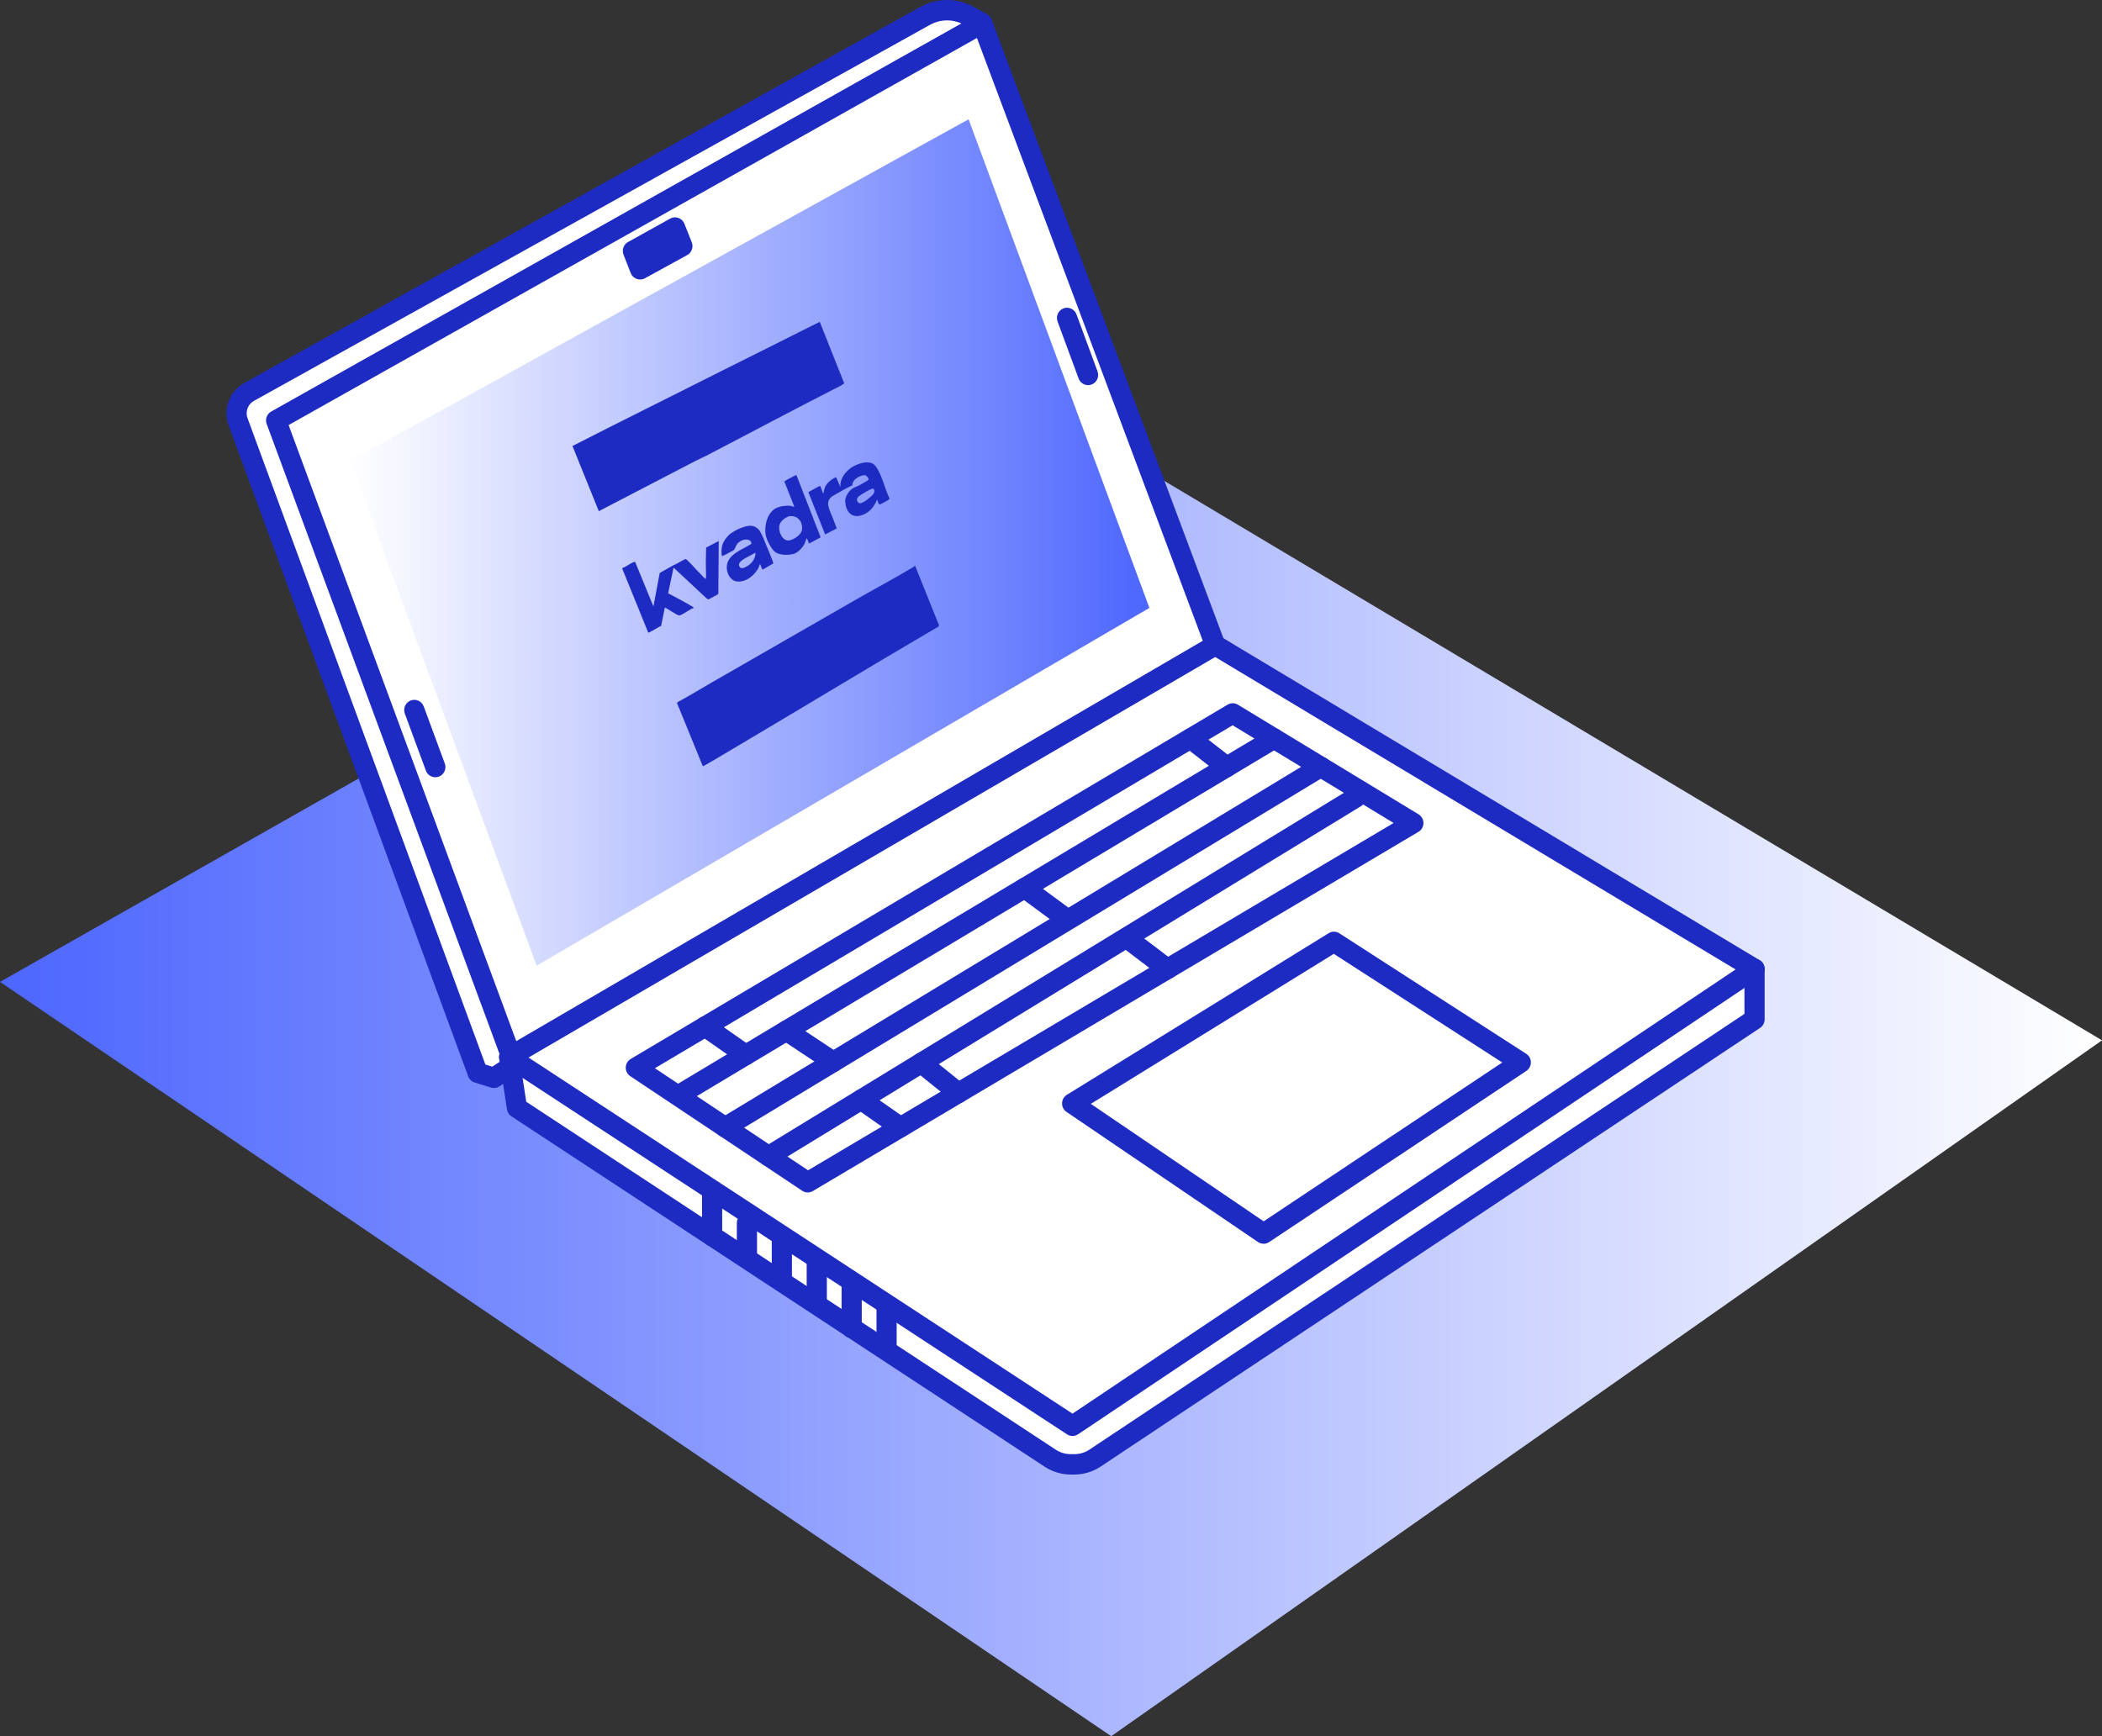 <svg width="115" height="95" viewBox="0 0 115 95" fill="none" xmlns="http://www.w3.org/2000/svg">
<rect x="0" y="0" width="115" height="95" fill="#333333" stroke="none"/>
<g clip-path="url(#clip0_365_926)">
<path d="M0 53.726L56.212 21.846L115 56.924L60.795 95L0 53.726Z" fill="url(#paint0_linear_365_926)"/>
<path d="M27.858 58.423L27.024 58.977L26.133 58.7L13.028 23.079C12.89 22.704 12.927 22.288 13.125 21.943C13.245 21.735 13.42 21.564 13.628 21.447L50.611 0.873C51.362 0.455 52.275 0.457 53.026 0.877L53.743 1.278" fill="white"/>
<path d="M27.023 59.534C26.968 59.534 26.914 59.526 26.861 59.51L25.97 59.233C25.806 59.183 25.674 59.056 25.615 58.895L12.508 23.273C12.313 22.74 12.363 22.153 12.646 21.662C12.817 21.367 13.064 21.124 13.36 20.958L50.343 0.384C51.267 -0.13 52.37 -0.128 53.292 0.388L54.01 0.789C54.276 0.938 54.372 1.278 54.225 1.547C54.078 1.816 53.741 1.913 53.474 1.764L52.756 1.363C52.169 1.035 51.466 1.033 50.877 1.36L13.894 21.935C13.772 22.004 13.671 22.102 13.601 22.223C13.485 22.424 13.463 22.665 13.544 22.884L26.555 58.247L26.936 58.365L27.553 57.957C27.809 57.788 28.149 57.858 28.317 58.117C28.484 58.375 28.414 58.718 28.159 58.887L27.325 59.441C27.235 59.502 27.128 59.532 27.021 59.532L27.023 59.534Z" fill="#1E2BC3"/>
<path d="M66.486 35.303L53.738 1.278L15.105 23.005L27.853 57.502" fill="white"/>
<path d="M27.855 58.059C27.63 58.059 27.42 57.92 27.338 57.697L14.59 23.198C14.494 22.94 14.601 22.65 14.838 22.517L53.47 0.791C53.61 0.713 53.778 0.698 53.928 0.754C54.08 0.81 54.199 0.929 54.256 1.081L67.002 35.106C67.109 35.394 66.965 35.715 66.68 35.825C66.395 35.934 66.076 35.788 65.968 35.5L53.448 2.078L15.79 23.258L28.37 57.307C28.477 57.595 28.331 57.916 28.046 58.024C27.984 58.048 27.917 58.059 27.853 58.059H27.855Z" fill="#1E2BC3"/>
<path d="M23.818 42.53C23.593 42.53 23.383 42.39 23.3 42.167L22.148 39.045C22.042 38.757 22.187 38.436 22.472 38.328C22.758 38.221 23.076 38.367 23.183 38.655L24.335 41.777C24.442 42.065 24.296 42.387 24.011 42.494C23.948 42.519 23.882 42.53 23.818 42.53Z" fill="#1E2BC3"/>
<path d="M59.529 21.075C59.304 21.075 59.094 20.936 59.011 20.713L57.859 17.591C57.752 17.303 57.898 16.982 58.183 16.874C58.468 16.766 58.787 16.913 58.894 17.201L60.046 20.323C60.153 20.611 60.007 20.932 59.722 21.04C59.659 21.064 59.593 21.075 59.529 21.075Z" fill="#1E2BC3"/>
<path d="M27.859 57.836L28.285 60.618L57.458 79.79C57.793 80.009 58.183 80.126 58.583 80.126H58.778C59.181 80.126 59.575 80.007 59.911 79.783L95.991 55.776V53.018" fill="white"/>
<path d="M58.776 80.683H58.581C58.073 80.683 57.58 80.535 57.154 80.256L27.981 61.085C27.849 60.999 27.76 60.86 27.736 60.702L27.311 57.92C27.265 57.615 27.471 57.331 27.773 57.285C28.071 57.236 28.357 57.446 28.403 57.751L28.791 60.286L57.758 79.322C58.003 79.484 58.288 79.569 58.581 79.569H58.776C59.072 79.569 59.359 79.482 59.606 79.318L95.439 55.477V53.02C95.439 52.712 95.685 52.463 95.991 52.463C96.296 52.463 96.543 52.712 96.543 53.02V55.778C96.543 55.966 96.449 56.141 96.294 56.243L60.214 80.249C59.785 80.533 59.288 80.683 58.774 80.683H58.776Z" fill="#1E2BC3"/>
<path d="M95.989 53.02L66.488 35.303L27.855 57.836L58.676 78.016L95.989 53.02Z" fill="white"/>
<path d="M58.678 78.574C58.573 78.574 58.468 78.544 58.378 78.484L27.557 58.304C27.395 58.198 27.301 58.016 27.305 57.823C27.31 57.63 27.413 57.452 27.581 57.355L66.213 34.822C66.386 34.721 66.6 34.721 66.772 34.825L96.275 52.541C96.439 52.639 96.54 52.814 96.544 53.005C96.55 53.197 96.456 53.377 96.297 53.483L58.985 78.479C58.893 78.54 58.786 78.572 58.679 78.572L58.678 78.574ZM28.913 57.864L58.676 77.351L94.954 53.046L66.485 35.951L28.915 57.866L28.913 57.864Z" fill="#1E2BC3"/>
<path d="M69.131 68.053C69.024 68.053 68.915 68.022 68.822 67.959L58.349 60.841C58.192 60.736 58.1 60.557 58.106 60.368C58.109 60.178 58.209 60.004 58.369 59.905L72.691 51.062C72.871 50.951 73.097 50.953 73.276 51.068L83.5 57.662C83.659 57.764 83.754 57.938 83.754 58.128C83.754 58.317 83.662 58.494 83.506 58.598L69.434 67.964C69.343 68.026 69.236 68.057 69.131 68.057V68.053ZM59.679 60.401L69.135 66.828L82.188 58.137L72.972 52.192L59.679 60.401Z" fill="#1E2BC3"/>
<path d="M44.192 65.249C44.085 65.249 43.98 65.217 43.888 65.156L34.483 58.887C34.325 58.782 34.231 58.599 34.234 58.408C34.24 58.215 34.343 58.041 34.507 57.942L67.161 38.557C67.336 38.453 67.551 38.455 67.726 38.559L77.61 44.558C77.777 44.66 77.879 44.842 77.877 45.039C77.877 45.236 77.772 45.418 77.604 45.516L44.472 65.171C44.385 65.223 44.288 65.247 44.192 65.247V65.249ZM35.83 58.451L44.209 64.036L76.244 45.032L67.437 39.686L35.828 58.451H35.83Z" fill="#1E2BC3"/>
<path d="M29.361 52.838L19.16 25.21L52.992 6.527L62.883 33.263L29.361 52.838Z" fill="url(#paint1_linear_365_926)"/>
<path d="M34.629 13.73L35.021 14.736L37.336 13.466L36.933 12.448L34.629 13.73Z" fill="white"/>
<path d="M35.02 15.293C34.956 15.293 34.893 15.282 34.83 15.26C34.681 15.206 34.563 15.089 34.505 14.941L34.113 13.934C34.011 13.674 34.116 13.377 34.359 13.243L36.664 11.961C36.802 11.883 36.967 11.87 37.116 11.924C37.266 11.978 37.385 12.093 37.444 12.242L37.847 13.26C37.95 13.522 37.843 13.821 37.599 13.956L35.283 15.227C35.202 15.271 35.11 15.293 35.02 15.293Z" fill="#1E2BC3"/>
<path d="M37.334 60.36C37.146 60.36 36.962 60.264 36.859 60.087C36.703 59.824 36.789 59.482 37.052 59.324L69.423 39.933C69.686 39.775 70.023 39.863 70.179 40.128C70.336 40.392 70.249 40.734 69.986 40.892L37.616 60.282C37.527 60.336 37.43 60.36 37.334 60.36Z" fill="#1E2BC3"/>
<path d="M39.678 62.238C39.491 62.238 39.308 62.142 39.203 61.967C39.047 61.703 39.132 61.361 39.393 61.202L71.975 41.482C72.237 41.324 72.575 41.41 72.734 41.673C72.89 41.937 72.805 42.279 72.544 42.439L39.962 62.158C39.873 62.212 39.776 62.238 39.678 62.238Z" fill="#1E2BC3"/>
<path d="M42.053 63.821C41.867 63.821 41.685 63.726 41.58 63.551C41.422 63.288 41.506 62.946 41.766 62.786L73.904 43.148C74.166 42.988 74.504 43.072 74.663 43.336C74.821 43.599 74.736 43.941 74.477 44.101L42.338 63.739C42.248 63.793 42.151 63.819 42.053 63.819V63.821Z" fill="#1E2BC3"/>
<path d="M40.799 58.286C40.691 58.286 40.58 58.254 40.484 58.185L38.265 56.629C38.014 56.452 37.952 56.107 38.127 55.852C38.301 55.598 38.644 55.537 38.896 55.713L41.116 57.27C41.366 57.446 41.429 57.792 41.254 58.046C41.147 58.202 40.974 58.286 40.799 58.286Z" fill="#1E2BC3"/>
<path d="M45.591 58.657C45.488 58.657 45.381 58.627 45.289 58.566L42.718 56.863C42.464 56.694 42.392 56.349 42.559 56.092C42.727 55.836 43.069 55.763 43.323 55.932L45.894 57.636C46.148 57.805 46.22 58.15 46.053 58.406C45.946 58.57 45.771 58.657 45.591 58.657Z" fill="#1E2BC3"/>
<path d="M67.12 42.519C67.002 42.519 66.882 42.481 66.783 42.404L64.793 40.854C64.552 40.667 64.506 40.316 64.694 40.072C64.88 39.829 65.228 39.785 65.469 39.972L67.458 41.521C67.7 41.709 67.746 42.06 67.558 42.303C67.449 42.446 67.285 42.52 67.12 42.52V42.519Z" fill="#1E2BC3"/>
<path d="M63.873 53.577C63.757 53.577 63.641 53.54 63.539 53.464L61.59 51.98C61.347 51.794 61.299 51.445 61.482 51.2C61.666 50.955 62.012 50.906 62.255 51.09L64.204 52.574C64.447 52.76 64.495 53.109 64.312 53.354C64.204 53.499 64.038 53.575 63.871 53.575L63.873 53.577Z" fill="#1E2BC3"/>
<path d="M52.435 60.36C52.314 60.36 52.192 60.321 52.091 60.238L50.055 58.598C49.818 58.406 49.777 58.055 49.969 57.814C50.158 57.574 50.506 57.533 50.745 57.727L52.781 59.367C53.019 59.558 53.059 59.909 52.868 60.15C52.759 60.288 52.597 60.36 52.435 60.36Z" fill="#1E2BC3"/>
<path d="M49.27 62.238C49.161 62.238 49.053 62.206 48.955 62.14L46.796 60.631C46.546 60.457 46.483 60.109 46.656 59.857C46.829 59.604 47.174 59.541 47.424 59.716L49.583 61.224C49.833 61.398 49.896 61.746 49.723 61.998C49.616 62.154 49.443 62.238 49.268 62.238H49.27Z" fill="#1E2BC3"/>
<path d="M58.121 50.665C58.009 50.665 57.895 50.63 57.796 50.557L55.734 49.038C55.488 48.856 55.434 48.509 55.615 48.26C55.795 48.011 56.141 47.957 56.386 48.139L58.447 49.658C58.694 49.84 58.747 50.188 58.567 50.437C58.458 50.585 58.291 50.665 58.121 50.665Z" fill="#1E2BC3"/>
<path d="M38.958 68.191C38.653 68.191 38.406 67.942 38.406 67.634V65.388C38.406 65.08 38.653 64.831 38.958 64.831C39.264 64.831 39.511 65.08 39.511 65.388V67.634C39.511 67.942 39.264 68.191 38.958 68.191Z" fill="#1E2BC3"/>
<path d="M40.865 69.348C40.559 69.348 40.312 69.099 40.312 68.791V66.924C40.312 66.616 40.559 66.367 40.865 66.367C41.17 66.367 41.417 66.616 41.417 66.924V68.791C41.417 69.099 41.17 69.348 40.865 69.348Z" fill="#1E2BC3"/>
<path d="M42.775 70.585C42.469 70.585 42.223 70.336 42.223 70.028V67.857C42.223 67.548 42.469 67.299 42.775 67.299C43.08 67.299 43.327 67.548 43.327 67.857V70.028C43.327 70.336 43.08 70.585 42.775 70.585Z" fill="#1E2BC3"/>
<path d="M44.685 71.887C44.38 71.887 44.133 71.638 44.133 71.33V69.107C44.133 68.798 44.38 68.549 44.685 68.549C44.99 68.549 45.237 68.798 45.237 69.107V71.33C45.237 71.638 44.99 71.887 44.685 71.887Z" fill="#1E2BC3"/>
<path d="M46.595 73.224C46.29 73.224 46.043 72.975 46.043 72.667V70.36C46.043 70.052 46.29 69.803 46.595 69.803C46.901 69.803 47.147 70.052 47.147 70.36V72.667C47.147 72.975 46.901 73.224 46.595 73.224Z" fill="#1E2BC3"/>
<path d="M48.505 74.094C48.2 74.094 47.953 73.845 47.953 73.536V71.516C47.953 71.207 48.2 70.958 48.505 70.958C48.811 70.958 49.057 71.207 49.057 71.516V73.536C49.057 73.845 48.811 74.094 48.505 74.094Z" fill="#1E2BC3"/>
<path d="M38.611 24.95C38.438 25.041 38.254 25.115 38.079 25.206L32.76 27.97L31.32 24.404C34.011 23.027 36.732 21.686 39.432 20.319C41.09 19.497 42.76 18.655 44.403 17.831C44.55 17.756 44.7 17.682 44.85 17.613L46.189 20.981L46.017 21.092C43.538 22.355 41.081 23.668 38.613 24.952L38.611 24.95Z" fill="#1E2BC3"/>
<path d="M39.43 41.371C39.143 41.54 38.826 41.733 38.535 41.889C38.51 41.904 38.467 41.945 38.443 41.907L37.039 38.468L37.072 38.419C37.705 38.076 38.32 37.703 38.942 37.342C41.55 35.838 44.175 34.331 46.774 32.84C47.842 32.227 48.931 31.651 49.98 31.02C50.013 30.999 50.032 30.968 50.061 30.945L51.377 34.224L51.333 34.289C47.35 36.621 43.4 39.027 39.428 41.371H39.43Z" fill="#1E2BC3"/>
<path d="M38.635 29.961L39.322 29.602L39.3 32.494C39.294 32.517 38.974 32.686 38.922 32.712C38.764 32.792 38.777 32.847 38.624 32.712C38.517 32.617 36.85 31.057 36.85 31.057L36.553 32.463C36.964 32.684 37.382 32.898 37.785 33.133C37.82 33.154 37.976 33.232 37.947 33.271C37.778 33.304 37.29 33.681 37.161 33.674C37.008 33.665 36.55 33.308 36.373 33.248L36.169 34.252C36.068 34.279 35.506 34.643 35.464 34.614L34.043 31.113V31.083C34.255 31.016 34.466 30.832 34.665 30.758C34.693 30.747 34.72 30.737 34.75 30.747L35.749 33.184L36.093 31.349L36.85 30.925C37.078 30.841 37.282 30.672 37.513 30.587C37.553 30.591 37.84 30.888 37.892 30.945C38.039 31.105 38.149 31.237 38.313 31.393C38.414 31.491 38.493 31.607 38.611 31.685C38.63 31.582 38.63 31.402 38.626 31.306C38.609 30.854 38.617 30.47 38.633 29.961H38.635Z" fill="#1E2BC3"/>
<path d="M48.445 26.733C48.445 26.733 48.572 27.093 48.653 27.247C48.66 27.273 48.66 27.297 48.647 27.32C48.631 27.346 48.161 27.604 48.132 27.606C48.051 27.613 48.035 27.389 47.981 27.342C47.836 27.689 47.63 27.974 47.284 28.137C46.641 28.44 46.251 28.033 46.242 27.387C46.242 27.387 46.245 27.309 46.253 27.285C46.383 26.876 46.608 26.726 46.853 26.627C46.941 26.592 46.96 26.581 46.987 26.568C47.079 26.508 47.475 26.311 47.516 26.246C47.552 26.187 47.396 26.003 47.313 26.001C47.203 26.001 47.09 26.042 47.059 26.055C46.866 26.135 46.612 26.322 46.634 26.555C46.321 26.701 46.048 26.855 45.752 27.03C45.708 27.056 45.644 27.093 45.603 27.114C45.395 27.225 45.283 27.4 45.31 27.641C45.314 27.678 45.384 27.936 45.397 27.946C45.403 27.95 45.686 28.64 45.776 28.915L45.145 29.244L44.223 26.928L44.856 26.582C44.895 26.586 44.986 26.898 45.016 26.954C45.031 26.98 45.016 26.991 45.066 26.982C45.066 26.571 45.386 26.257 45.741 26.109L45.975 26.646C45.953 26.248 46.17 25.916 46.463 25.672C46.755 25.429 47.376 25.175 47.742 25.366C48.068 25.537 48.309 26.373 48.447 26.729L48.445 26.733ZM47.792 26.74C47.738 26.733 47.7 26.746 47.65 26.765C47.523 26.817 47.099 27.065 46.993 27.153C46.877 27.247 46.836 27.37 46.949 27.489C47.041 27.587 47.153 27.513 47.254 27.461C47.394 27.39 47.504 27.288 47.628 27.184C47.641 27.173 47.758 27.078 47.79 27.012C47.804 26.98 47.885 26.895 47.793 26.738L47.792 26.74Z" fill="#1E2BC3"/>
<path d="M40.825 29.521C40.651 29.513 40.438 29.628 40.331 29.762C40.261 29.85 40.208 30.035 40.162 30.084C40.123 30.124 39.838 30.269 39.764 30.308C39.731 30.325 39.508 30.444 39.498 30.431C39.439 30.1 39.479 29.781 39.678 29.506C39.709 29.461 39.862 29.281 39.895 29.253C40.088 29.092 40.403 28.941 40.468 28.917C40.871 28.761 41.24 28.639 41.557 29.034C41.583 29.066 41.736 29.378 41.747 29.402C41.842 29.658 42.336 30.769 42.303 30.834L41.725 31.168C41.69 31.166 41.629 30.945 41.609 30.906C41.557 30.814 41.541 30.981 41.511 31.042C41.305 31.471 40.803 31.883 40.307 31.815C39.967 31.768 39.766 31.391 39.761 31.068C39.748 30.334 40.604 30.087 41.104 29.76C41.114 29.745 41.101 29.66 41.068 29.617C41.027 29.567 40.95 29.526 40.823 29.521H40.825ZM41.338 30.253C41.323 30.238 41.031 30.405 40.99 30.427C40.812 30.527 40.236 30.776 40.493 31.047C40.605 31.166 40.861 30.995 40.968 30.919C41.196 30.756 41.316 30.537 41.338 30.253Z" fill="#1E2BC3"/>
<path d="M43.577 26.001C43.551 25.995 43.535 26.005 43.511 26.012C43.447 26.038 42.92 26.315 42.913 26.348L43.443 27.689C43.447 27.725 43.445 27.727 43.41 27.723C43.356 27.715 43.263 27.676 43.176 27.671C43.077 27.663 42.883 27.682 42.777 27.701C42.677 27.719 42.478 27.78 42.394 27.838C42.129 28.013 41.963 28.328 41.901 28.668C41.875 28.802 41.862 28.978 41.869 29.088C41.877 29.489 42.19 29.992 42.34 30.145C42.605 30.412 43.141 30.39 43.465 30.295C43.465 30.295 43.575 30.243 43.629 30.206C43.737 30.132 43.922 29.926 43.982 29.82C44.048 29.703 44.072 29.562 44.142 29.447C44.179 29.495 44.229 29.725 44.277 29.736L44.897 29.402L43.575 26.001H43.577ZM43.734 29.252C43.623 29.385 43.285 29.591 43.108 29.576C42.753 29.549 42.559 29.012 42.653 28.703C42.714 28.501 42.983 28.3 43.178 28.248C43.215 28.239 43.349 28.235 43.441 28.26C43.807 28.352 43.938 28.741 43.866 29.03C43.846 29.112 43.794 29.181 43.736 29.252H43.734Z" fill="#1E2BC3"/>
</g>
<defs>
<linearGradient id="paint0_linear_365_926" x1="0" y1="58.423" x2="115" y2="58.423" gradientUnits="userSpaceOnUse">
<stop stop-color="#4D66FE"/>
<stop offset="1" stop-color="white"/>
</linearGradient>
<linearGradient id="paint1_linear_365_926" x1="19.16" y1="29.682" x2="62.883" y2="29.682" gradientUnits="userSpaceOnUse">
<stop stop-color="white"/>
<stop offset="1" stop-color="#4D66FE"/>
</linearGradient>
<clipPath id="clip0_365_926">
<rect width="115" height="95" fill="white"/>
</clipPath>
</defs>
</svg>

